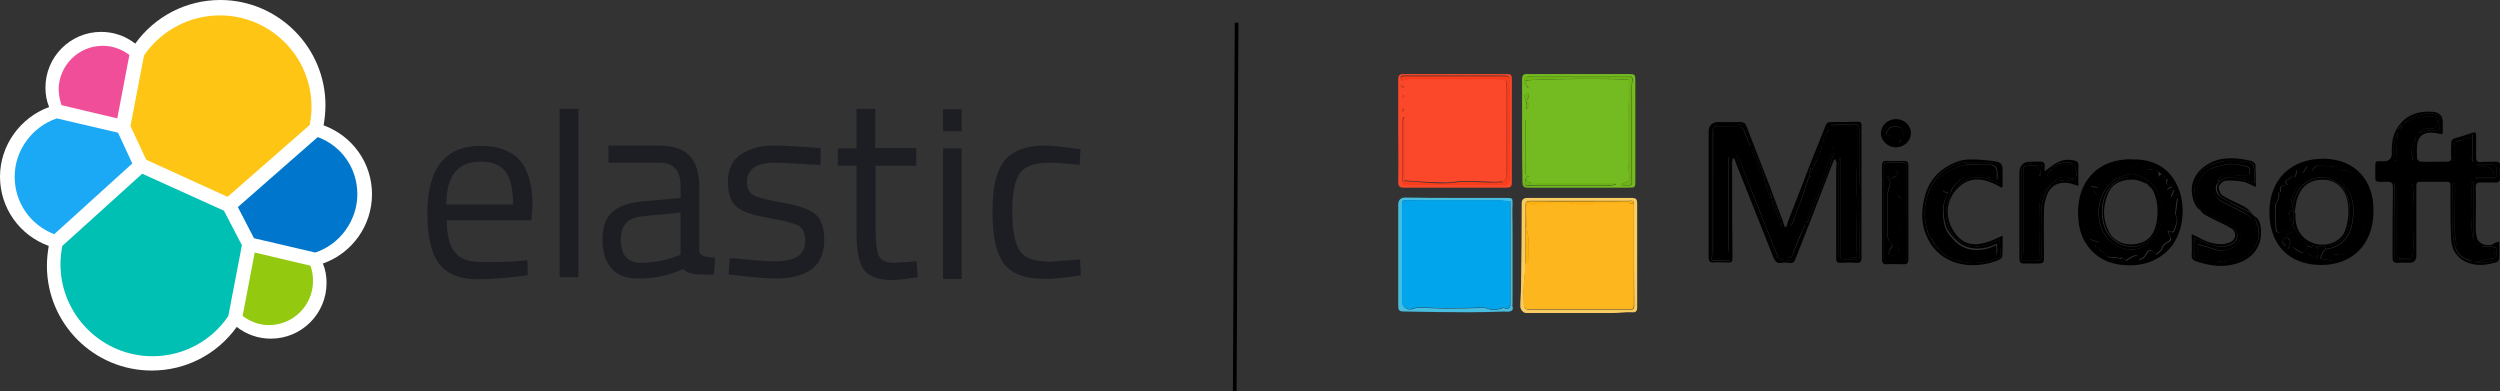 <?xml version="1.0" encoding="UTF-8"?>
<svg id="Layer_1" data-name="Layer 1" xmlns="http://www.w3.org/2000/svg" viewBox="0 0 682.12 106.7">
  <rect x="0" y="0" width="682.12" height="106.7" fill="#333333" stroke="none"/>
  <defs>
    <style>
      .cls-1 {
        fill: #f9cc63;
      }

      .cls-2 {
        fill: #fc482a;
      }

      .cls-3 {
        fill: #fc3c1b;
      }

      .cls-4 {
        fill: #01a5ec;
      }

      .cls-5 {
        fill: #00bfb3;
      }

      .cls-6 {
        fill: #07c;
      }

      .cls-7 {
        fill: #f04e98;
      }

      .cls-8 {
        fill: #fff;
      }

      .cls-9 {
        fill: #fdb111;
      }

      .cls-10 {
        fill: #fec514;
      }

      .cls-11 {
        fill: #feb61f;
      }

      .cls-12 {
        fill: #1ba9f5;
      }

      .cls-13 {
        fill: #1c1e23;
      }

      .cls-14 {
        fill: #93c90e;
      }

      .cls-15 {
        fill: #6db415;
      }

      .cls-16 {
        fill: #47bde0;
      }

      .cls-17 {
        fill: #74bb21;
      }

      .cls-18 {
        fill: none;
        stroke: #000;
        stroke-miterlimit: 10;
      }
    </style>
  </defs>
  <g id="logo-elastic-horizontal-color">
    <g>
      <path class="cls-8" d="M101.5,53c0-8.5-5.3-15.9-13.2-18.8,.3-1.8,.5-3.6,.5-5.5,0-15.8-12.9-28.7-28.7-28.7-9.2,0-17.8,4.4-23.2,11.9-2.7-2.1-5.9-3.2-9.3-3.2-8.4,0-15.2,6.8-15.2,15.2,0,1.9,.3,3.6,1,5.3C5.5,32.1,0,39.7,0,48.2s5.3,16,13.3,18.9c-.3,1.8-.5,3.6-.5,5.4,0,15.8,12.8,28.6,28.6,28.6,9.3,0,17.8-4.4,23.2-11.9,2.7,2.1,5.9,3.2,9.3,3.2,8.4,0,15.2-6.8,15.2-15.2,0-1.9-.3-3.6-1-5.3,8-2.8,13.4-10.4,13.4-18.9"/>
      <path class="cls-10" d="M39.9,43.6l22.2,10.1,22.4-19.6c.3-1.6,.5-3.2,.5-4.9,0-13.8-11.2-25-25-25-8.3,0-16,4.1-20.7,10.9l-3.7,19.3,4.3,9.2Z"/>
      <path class="cls-5" d="M17,67.1c-.3,1.6-.5,3.3-.5,5,0,13.8,11.3,25.1,25.1,25.1,8.3,0,16.1-4.1,20.7-11l3.7-19.3-4.9-9.4-22.3-10.1-21.8,19.7Z"/>
      <path class="cls-7" d="M16.8,28.7l15.2,3.6,3.3-17.3c-2.1-1.6-4.6-2.5-7.3-2.5-6.6,0-12,5.4-12,12,.1,1.5,.3,2.9,.8,4.2"/>
      <path class="cls-12" d="M15.5,32.3c-6.8,2.3-11.5,8.8-11.5,15.9s4.3,13.2,10.8,15.7l21.3-19.3-3.9-8.4-16.7-3.9Z"/>
      <path class="cls-14" d="M66.2,86.2c2.1,1.6,4.6,2.5,7.2,2.5,6.6,0,12-5.4,12-12,0-1.5-.2-2.9-.7-4.2l-15.2-3.6-3.3,17.3Z"/>
      <path class="cls-6" d="M69.3,65l16.7,3.9c6.8-2.2,11.5-8.8,11.5-15.9s-4.3-13.2-10.8-15.6l-21.8,19.1,4.4,8.5Z"/>
    </g>
    <g>
      <path class="cls-13" d="M141.9,71.2l2-.2,.1,4.1c-5.3,.7-9.9,1.1-13.6,1.1-5,0-8.6-1.5-10.7-4.4-2.1-2.9-3.1-7.4-3.1-13.6,0-12.3,4.9-18.4,14.6-18.4,4.7,0,8.2,1.3,10.6,3.9,2.3,2.6,3.5,6.8,3.5,12.4l-.3,4h-23.1c0,3.9,.7,6.7,2.1,8.6,1.4,1.9,3.8,2.8,7.3,2.8,3.5,.1,7,0,10.6-.3Zm-1.9-15.3c0-4.3-.7-7.3-2.1-9.1-1.4-1.8-3.6-2.7-6.7-2.7s-5.4,.9-7,2.8-2.4,4.8-2.4,8.9h18.2v.1Z"/>
      <path class="cls-13" d="M152.7,75.6V29.7h5.1v45.9h-5.1Z"/>
      <path class="cls-13" d="M190.8,51.1v17.5c0,1.7,4.3,1.7,4.3,1.7l-.3,4.6c-3.6,0-6.6,.3-8.4-1.5-4.1,1.9-8.2,2.6-12.3,2.6-3.2,0-5.6-.9-7.2-2.7-1.6-1.8-2.5-4.4-2.5-7.8s.8-5.9,2.5-7.5,4.3-2.6,8-3l10.8-1v-3c0-2.4-.5-4.1-1.5-5.1s-2.4-1.5-4.1-1.5h-14.1v-4.7h13.5c4,0,6.9,.9,8.7,2.8,1.7,1.8,2.6,4.7,2.6,8.6Zm-21.4,14.2c0,4.3,1.8,6.4,5.3,6.4,3.2,0,6.3-.5,9.4-1.6l1.6-.6v-11.5l-10.3,1c-2.1,.2-3.6,.8-4.5,1.8-1,1-1.5,2.5-1.5,4.5Z"/>
      <path class="cls-13" d="M211.4,44.4c-5.1,0-7.6,1.8-7.6,5.3,0,1.6,.6,2.8,1.7,3.5,1.2,.7,3.8,1.4,8,2.1,4.1,.7,7.1,1.7,8.8,3,1.7,1.3,2.6,3.8,2.6,7.3s-1.2,6.2-3.5,7.9c-2.3,1.7-5.7,2.5-10.1,2.5-2.9,0-12.5-1.1-12.5-1.1l.3-4.5c5.5,.5,9.6,.9,12.3,.9s4.8-.4,6.2-1.3c1.4-.9,2.1-2.3,2.1-4.3s-.6-3.4-1.8-4.1c-1.2-.7-3.9-1.4-8-2.1s-7-1.6-8.7-2.9-2.6-3.6-2.6-7,1.2-5.9,3.6-7.5,5.4-2.4,9-2.4c2.8,0,12.7,.7,12.7,.7v4.6c-5.2-.2-9.5-.6-12.5-.6Z"/>
      <path class="cls-13" d="M250,45.2h-11.1v16.7c0,4,.3,6.6,.9,7.9s2,1.9,4.1,1.9l6.2-.4,.3,4.3c-3.1,.5-5.5,.8-7.1,.8-3.6,0-6.1-.9-7.5-2.7-1.4-1.8-2.1-5.1-2.1-10.1v-18.4h-5.1v-4.7h5.1v-10.8h5.1v10.7h11.2v4.8Z"/>
      <path class="cls-13" d="M257.3,35.8v-6h5.1v6h-5.1Zm0,40.3V40.5h5.1v35.6h-5.1Z"/>
      <path class="cls-13" d="M285.3,39.7c1.5,0,4.1,.3,7.8,.8l1.7,.2-.2,4.3c-3.7-.4-6.5-.6-8.2-.6-4,0-6.7,.9-8.1,2.8s-2.1,5.4-2.1,10.5,.7,8.7,2,10.7,4.1,3,8.3,3l8.2-.6,.2,4.3c-4.3,.7-7.6,1-9.7,1-5.5,0-9.2-1.4-11.3-4.2-2.1-2.8-3.1-7.5-3.1-14.2s1.1-11.3,3.4-14c2.2-2.6,5.9-4,11.1-4Z"/>
    </g>
  </g>
  <line class="cls-18" x1="337.4" y1="6.2" x2="336.9" y2="106.7"/>
  <g>
    <path class="cls-2" d="M381.5,35.7v-14c0-1.2,.4-1.5,1.5-1.5h28.2c1,0,1.3,.3,1.3,1.3v28.4c0,1-.4,1.3-1.4,1.3h-28.1c-1,0-1.5-.3-1.5-1.5,.1-4.7,0-9.4,0-14q.1,0,0,0Zm28.5,14.1c0-.1-.1-.2-.1-.3-.9,0-1.8,.2-2.7,.1-2.6-.1-5.3-.2-7.9-.2-1.6,0-3.3,.4-4.9,.4-1.9,0-3.8-.1-5.7-.2-1.8-.1-3.6-.2-5.6-.4V31.9c-.3,.2-.4,.5-.4,.7v16.7c0,.9,.5,1,1.2,1h26.3c1.1,0,1.5-.6,1.6-1.5,.1-1.4,.3-2.7,.2-4.1,0-3.5-.2-6.9-.2-10.4,0-2.2,.2-4.3,.2-6.5,0-1.9-.4-3.8-.2-5.7,.2-1.5-.4-1.5-1.5-1.5h-27.4c-.2,0-.7,.2-.7,.3-.1,.3,.1,.7,.1,1,.3-.1,.5-.1,.8-.2,.5-.1,1-.5,1.5-.4,2.8,0,5.5,.2,8.3,.2,.6,0,1.1-.2,1.7-.2,2.1,0,4.3,.2,6.4,.2,1.7,0,3.4-.2,5.1-.2,1.6,0,3.1,.2,4.7,.4,.1,1,.3,1.9,.3,2.8v22.2c.1,1.3-.1,2.4-1.1,3.1Zm-27.1-25.8c.1-.1,.1-.3,.2-.4-.3-.1-.5-.2-.8-.3,0,.1-.1,.2-.1,.3,.2,.1,.5,.3,.7,.4Zm-.2,6.4h.3v-.7h-.3v.7Zm.3-4.5h-.2v.7h.2v-.7Z"/>
    <path class="cls-17" d="M415.3,35.7v-14c0-1.3,.4-1.6,1.8-1.5h27.2c1.8,0,1.9,.1,1.9,1.9v27.4c0,1.6-.1,1.7-1.7,1.7h-27.7c-1.1,0-1.4-.5-1.4-1.5-.1-4.6-.1-9.3-.1-14h0Zm1.1-7.9v2.1c1.1-1,1-1.8,0-2.1,.1-.3,.2-.6,.3-.7,.7-.6,.5-1.1,.1-1.8-.3,.3-.5,.5-1,1,.2,.2,.4,.9,.6,1.5Zm0,20.6c-.2,.6-.3,1.2-.4,1.9,0,.1,.4,.4,.6,.4,.7,.1,1.4,0,2.1,0h20c.7,0,1.4-.2,2.2-.3v-.4h-22.5c-1-.1-2-.3-2-1.6,.2-.1,.5-.1,.7-.2-.1-.1-.1-.2-.2-.3-.1,.1-.3,.3-.5,.5Zm0-25.1c.2,.2,.3,.5,.5,.7l.2-.2c-.2-.2-.4-.4-.7-.5v-1.3c2-.5,26.7-.6,28.1-.2v4.2c0,2-.2,4-.2,6v12.2c0,1.2,.1,2.5,.3,3.7,.2,1.1-.3,1.9-1.4,2-.3,0-.6,.3-.9,.4,.4,.3,.7,.4,1.1,.3,2.2,0,1.9,.2,1.9-1.9V27.7c0-1.8-.2-3.7,.1-5.5,.2-1.4-.3-1.4-1.4-1.4h-26.7c-.4,0-1.2,.3-1.2,.4,0,.7-.6,1.6,.3,2.1Zm-.2,9.6h-.1v14.7h.1v-14.7Z"/>
    <path d="M487.4,61.9c.2-.5,.3-1.1,.5-1.6,2.1-5.3,4.1-10.6,6.2-16,1.3-3.3,2.7-6.7,4-10,.3-.7,.6-1,1.4-1,2.5,0,5,0,7.5-.1,.9,0,.9,.5,.9,1.2v36c0,1-.4,1.4-1.4,1.3-1.3-.1-2.6-.1-3.9,0-1.3,.1-1.6-.1-1.6-1.4v-23.9c0-.6,.1-1.2,.1-1.7,0-.4-.1-.8-.4-1.3-.2,.2-.4,.4-.5,.7-2.5,6.4-5,12.9-7.5,19.4-.9,2.4-1.9,4.7-2.8,7.1-.3,.9-.8,1.4-1.9,1.1-.6-.1-1.2-.1-1.7,0-1.3,.3-1.9-.2-2.4-1.4-3.3-8.3-6.6-16.6-9.9-24.9-.3-.7-.5-1.4-.8-2.2h-.4c-.1,.4-.2,.7-.2,1.1,0,8.6,0,17.1,.1,25.7,0,1.6-.1,1.7-1.7,1.6-1.1,0-2.2-.1-3.3,0s-1.5-.3-1.5-1.4V36q0-2.7,2.8-2.7h5.8c.9,0,1.4,.3,1.7,1.1,2.1,5.4,4.2,10.8,6.3,16.2,1.2,3.2,2.4,6.4,3.6,9.6,.2,.5,.3,1.1,.5,1.6,.3,.1,.4,.1,.5,.1Zm-5.8-12c.5,1.5,.9,3,1.4,4.4,.2-.1,.3-.1,.5-.2-.5-1.4-.7-3-1.9-4.2,0-.4,0-.9-.1-1.2-.6-1.6-1.2-3.2-1.8-4.9-.5-1.1-1-2.2-1.4-3.3-.3,.4-.3,.8-.2,1.1,.8,2.1,1.6,4.2,2.5,6.3,.2,.6,.7,1.3,1,2Zm11.6-1.3c-1.9,4.3-3.7,8.6-4.8,13.2,.4-.3,.7-.7,.8-1.1,1-2.6,1.9-5.2,2.9-7.8,.5-1.4,.9-2.9,1.4-4.3,.2-.2,.3-.3,.5-.5-.1-.1-.2-.2-.3-.3-.3,.3-.4,.6-.5,.8Zm9,21.8c.6,.6,4.5,.7,5.2,.1v-3.9c-.1-4.2-.2-8.3-.2-12.5,0-3.2,.2-6.4,.2-9.6,0-.6-.1-1.2-.1-1.9,0-2.4,.1-4.7,.1-7.1,0-.9-.5-1.7-1.5-1.7-2.1,0-4.3,.2-6.4,.3,.3,.3,.6,.4,.9,.4h4.3c1.9,0,2,.1,2,2.1v7.2c0,2-.2,4.1-.2,6.1s.2,3.8,.2,5.7c0,3.4-.2,6.8-.2,10.2,0,1.5,.1,3,.2,4.5-1.5,.1-3,.1-4.5,.1v-27.5c-.3,.5-.5,1-.5,1.5v24.9c0,.5,.3,.8,.5,1.1Zm-34.6-35.8c-.2,.5-.5,.9-.5,1.4v33.1c0,.7-.1,1.4-.1,2h5v-28.2h-.4v24.9c0,2.8,0,2.7-2.8,2.8-1,0-1.3-.3-1.3-1.3,.1-11.7,.1-23.2,.1-34.7,2.2,0,4.3,.1,6.4,0,1.3,0,1.8,.7,2.1,1.8,.4,1.2,.9,2.3,1.4,3.4,.3-.3,.4-.4,.3-.6-.6-1.6-1.2-3.3-1.9-4.9-.1-.2-.6-.4-1-.4-.3,0-.6,.2-.9,.2h-5.5c-.3,0-.6,.3-.9,.5Zm6.5,7.7h-.2c0,.4-.1,.8,0,1.1,3.4,8.7,6.9,17.4,10.4,26.1,.1,.3,.4,.6,.5,.9,.1-.1,.2-.1,.4-.2-1.9-4.6-3.7-9.2-5.5-13.8-1.9-4.7-3.7-9.4-5.6-14.1Zm26.2-.5c-.1,0-.2-.1-.4-.1-2.4,6.3-4.8,12.5-7.2,18.8,.2,.1,.3,.1,.5,.2,2.3-6.4,5.3-12.4,7.1-18.9Zm-14.5,28.6v.4c1.1,.1,2.3,.4,3.2,.1,.5-.1,.6-1.4,1-2.2,.1-.2,.1-.3,.2-.5,.9-2.2,1.7-4.5,2.6-6.7-.1,0-.2-.1-.4-.1-.2,.5-.4,1.1-.7,1.6-.9,2-1.8,4-2.5,6.1-.3,1-.8,1.3-1.8,1.3-.5,0-1,0-1.6,0Zm11.4-30.3c-.2-.1-.3-.2-.5-.3-1.1,1.6-1.4,3.6-2.2,5.4,.1,.1,.3,.1,.5,.2,.7-1.8,1.4-3.6,2.2-5.3Zm-11.8,20c.2-.1,.3-.1,.5-.2-.7-1.8-1.4-3.5-2.1-5.3-.1,.1-.3,.1-.4,.2,.6,1.8,1.3,3.6,2,5.3Zm13.6-24.8c-1.2,.8-1.8,2.8-1.3,3.7,.4-1.3,.8-2.5,1.3-3.7Zm-4.3,10.7c-.2-.1-.4-.1-.6-.2-.2,.4-.3,.9-.5,1.3,.1,.1,.3,.1,.4,.2,.3-.4,.5-.8,.7-1.3Zm-9,15.7h.3c0-.3,0-.6,.1-.9h-.3c-.1,.3-.1,.6-.1,.9Zm14.4-21.3c0,.1-.1,.1-.1,.2,.1,0,.2,.1,.2,.1,.1,0,.1-.1,.1-.2,0,0-.1,0-.2-.1Z"/>
    <path d="M681.9,65.9c0,1.8,.1,3.3,0,4.8,0,.3-.5,.8-.9,.9-2.8,.8-5.6,1.1-8.3-.2-2.4-1.2-3.7-3.2-3.9-5.9-.2-3.6-.2-7.3-.2-10.9v-4c0-.7-.2-1-.9-1h-7.4c-1,0-1,.6-1,1.3v18.8q0,2-2,2c-1,0-2-.1-3,0-1.2,.1-1.5-.4-1.5-1.5,0-6.4,0-12.7,.1-19.1,0-1.1-.3-1.5-1.5-1.5-3.8,0-3.3,.5-3.3-3.3,0-2.7-.2-2.3,2.3-2.3q2.2,0,2.2-2.2c-.1-2.7,.2-5.2,1.9-7.5,2.3-3.1,5.6-4.1,9.3-3.8q2.7,.2,2.7,2.9v2.8c0,.1-.1,.2-.2,.4-.9-.1-1.9-.4-2.8-.4-2.4-.1-3.8,1.1-4,3.5-.1,1.2-.1,2.3,0,3.5,0,.3,.5,.8,.8,.9,2.4,.1,4.8,0,7.3,0,.9,0,1.3-.3,1.2-1.2-.1-1.3,0-2.5,0-3.8,0-.8,.3-1.2,1.1-1.4,1.6-.4,3.2-1,4.8-1.5,.9-.3,.9,.2,.9,.8v5.9c0,1.1,.4,1.4,1.4,1.3,1.3-.1,2.7,0,4-.1,.9,0,1.2,.4,1.1,1.2-.1,1.1,0,2.2,0,3.3,0,.9-.3,1.2-1.2,1.2h-4.1c-.9,0-1.3,.2-1.3,1.2,.1,3.8,0,7.6,0,11.4,0,.8,.1,1.6,.3,2.4,.4,1.7,2.4,2.5,4.3,1.9,.4-.4,1-.6,1.8-.8Zm-1.4,4.5c.2-.2,.7-.4,.7-.6,0-.8,0-2.2-.3-2.3-1.2-.4-2.5-.3-3.7-.4v.4c.4,.1,.9,.1,1.3,.2,.7,.1,1.7,0,1.9,.4,.3,.7,.1,1.6,.1,2.3-1.6,.3-3.2,.7-5.2,1.1,1.9,.3,3.3,.2,4.8-.3,.2-.1,.2-.5,.4-.8Zm0-22c1,0,.7-.7,.7-1.2,0-2.2-.1-2.3-2.2-2.3h-2.7c-.2,0-.4,.1-.7,.2,.7,.3,1.3,.3,1.9,.3q3,0,3,3h-4.9v.4h4.6c.1,0,.2-.3,.3-.4Zm-10.8,1.5c-.2,0-.3,0-.5,.1v4.1c.2,4.2-.4,8.5,.5,12.7,.5,2.5,2.2,4.1,4.7,4.4-.3-.3-.6-.6-1-.7-1.7-.5-2.8-1.7-3.1-3.3-.4-2.1-.5-4.4-.6-6.5,0-3.1,.1-6.2,.2-9.3,0-.6-.1-1-.2-1.5Zm-11.6,0v20.4c.7-.9,.8-19.2,0-20.4Zm-4.7,21h4.3v-.4c-.8,0-1.6-.1-2.4,0-1.2,.1-1.5-.3-1.5-1.4,.1-5.9,0-11.9,0-17.8,0-.4-.1-.8-.1-1.2h-.4c.1,6.9,.1,13.9,.1,20.8Zm6.5-34.8q.1,.1,.2,.2c1-.2,2-.7,2.9-.7,3-.1,2.7,0,2.7-2.7,0-.3,.2-.6,.1-.9-.1-.3-.3-.7-.5-.7-3.1-.7-5.9-.1-8.6,1.5-.3,.2-.5,.5-.7,.8,3.6-2.2,8.2-2.3,9.3-1.2-.1,.3-.3,.7-.3,1q0,1.7-1.7,1.7c-.5,0-1-.1-1.4,0-.7,.2-1.4,.7-2,1Zm15,13.7h-.7c.3,5.3-.5,10.6,.7,15.9v-15.9Zm-.8-12.3c.4,2.3-.2,4.5,.5,6.9,.1-.4,.1-.5,.1-.6v-7.1c-.8,.3-1.6,.5-2.4,.8-.4,.1-.9,.2-1.3,.3-.3,.1-.6,.2-.9,.4,0,.2,.1,.3,.2,.5,1.1-.4,2.4-.8,3.8-1.2Zm-20.9,6.3h.5c.2-2.6,.3-5.2,.5-7.8-1.4,2.5-1,5.1-1,7.8Zm6-6.4c-1.2,1.5-1.7,5.1-.8,6.4,.2-1,.1-2,.2-3.1,.2-1.1,.4-2.1,.6-3.3Zm10.1,6.5c.8-1.1,.8-4.4,0-5.1v5.1Zm-13.7-9.6c-.1-.1-.2-.2-.4-.3-.3,.4-.6,.8-.9,1.3,.1,.1,.2,.2,.4,.2,.4-.4,.7-.8,.9-1.2Zm20.5,32.2c0,.1-.1,.1-.1,.2,.1,0,.2,.1,.2,.1,0,0,.1-.1,.1-.2,0,0-.1-.1-.2-.1Z"/>
    <path d="M557.5,47c1-.7,1.9-1.4,2.9-2.1,1.7-1.2,3.5-1.6,5.6-1.1,.8,.2,1.1,.5,1.1,1.4-.1,1.8,0,3.6,0,5.5-1.2-.3-2.1-.7-3.1-.8-2.7-.3-4.7,1-5.6,3.6-.4,1.2-.7,2.5-.7,3.8-.1,4.3,0,8.6,0,12.9,0,1.5-.2,1.7-1.7,1.7h-3.6c-1.1,.1-1.4-.4-1.4-1.5v-23.2q0-3.1,3.1-3.1h2.3c1.1-.1,1.6,.3,1.5,1.4-.1,.6,0,1.3,0,1.9-.3-.2-.4-.3-.4-.4Zm8.1-2.2c-1.2-1-2.5-.5-3.8-.2-.6,.2-1,.7-1.6,1,.1,.2,.2,.3,.3,.5,1.5-1.6,3.3-1.3,5.1-1.3v2.9c0,.8,0,1.5-1.2,.8-1-.6-3.1,0-4,1.1,.6-.1,.9-.2,1.2-.2,.7-.1,1.3-.2,2-.3,.3,0,.7,.2,1,.1,.6-.1,1.5-.2,1.7-.6,.6-1,0-3.5-.7-3.8Zm-14,26.2h4.7c.2,0,.7-.4,.7-.6,0-2.7-.1-5.4-.1-8.1,0-.7,.1-1.4,.1-2.1-.2-2.8,0-5.6,1.4-8.1,.4-.6,.8-1.2,1.2-1.8-.1-.1-.2-.1-.3-.2-1.9,1.8-2.8,4.1-2.9,6.7-.1,3.6,0,7.3,0,10.9,0,3,.3,2.6-2.7,2.7-1.3,.1-1.6-.5-1.6-1.7v-20.4c0-3.4-.6-3,3.2-3,.8,0,1.1,.3,1,1.1,0,.5,.1,1,.1,1.6h.3c.1-1.1,.2-2.2,.3-3.1-1.2-.1-2.3-.1-3.3-.2q-2.2-.2-2.1,1.9v.6c0,7.9,0,15.8,0,23.8Zm6.9-23.2c.1,.1,.3,.2,.4,.3,.4-.6,.8-1.2,1.1-1.8-.1-.1-.2-.2-.4-.2-.3,.6-.7,1.1-1.1,1.7Zm1.5,2.1c0,.1,.1,.2,.1,.2q.1,0,.2-.1c0-.1-.1-.2-.1-.2-.1,0-.2,0-.2,.1Z"/>
    <path d="M633.1,72.3c-8.6-.1-13.9-5.6-13.9-14.4s5.7-14.6,14.8-14.6c8.4,.1,13.8,5.7,13.6,14.5-.1,9-5.9,14.6-14.5,14.5Zm-6.8-9.4h0v.8c-.3-.1-.7-.3-.8-.3-.7,.3-1.2,.4-1.6,.8-.5,.5-1,1.1-1.3,1.7-.1,.2,.5,.8,.8,1.3,.7-.9-.9-2,.6-2.3,1.4,.8,.7,1.8,.2,3,1.2-.8,1.1-.8,2.1,.1,.5,.5,1.2,.7,1.8,1,.2,.1,.5-.1,.6-.2,.3-.5,.6-1,.8-1.5,.5-.3,1.2,.8,1.5-.3,.3,.1,.5,.1,.8,.2,.2,.2,.4,.5,.7,.7,.1-.2,.2-.4,.3-.7h1.5c.1,.3,.2,.5,.2,.8-1,.5-1.1,1.5-1.4,2.6,1,.2,2,.3,3.1,.5-.2-1.9,.1-2,1.4-1.6,.5,.2,1.2,.1,1.8,0,1.1-.1,1.6-.9,2-1.8,.5-1.1,1.1-2.2,1.5-3.2,.9-.6,1.8-1.2,2.9-1.9-.8-.2-1.2-.2-1.8-.4,.7-.6,1.2-1.1,1.8-1.7-.8-.7-.4-1.3,.1-2,.2-.3,.4-.9,.3-1-.8-.7-.4-2.1-1.6-2.6-.1-.1-.1-.4-.2-.7h.4c.1-.5,.5-1.2,.3-1.5-.5-1-1.3-1.8-2-2.7-.4-.5-.9-.8-1.5-1.4,.1-.2,.3-.6,.6-1.3-.9-.3-1.7-.8-2.5-.7-.9,0-1.6,0-2.2-.8-.1-.2-.4-.3-.7-.4-1.7-.1-3.4-.2-4.9-.2-.4,.5-.8,1-1.2,1.4-.4-.4-.7-.7-1.3-1.2-.2,.3-.5,.7-.7,1.1-.4,.8-.8,1.1-1.5,.3-.2-.2-.5-.3-.7-.3-.1,.7-.1,1.2-.3,1.6-.1,.2-.7,.1-.9,.1-.7,.5-1.3,.9-1.9,1.3,.1,.2,.3,.5,.6,.9-.7,.1-1.3,.1-1.6,.4-.3,.2-.2,.9-.3,1.6,0,0-.5,.3-.5,.4,.4,1.3-.6,2.2-.8,3.2-.3,2.1,.1,4.2,.1,6.4,0,.8,.4,1.2,1.2,1,1-.3,1.9-.7,2.9-1.1-.3-.5-.5-.9-.7-1.3-.2-.6-.2-1.1,.6-1.1,.3,.2,.5,.3,.8,.5v.5c-.4,.5-.1,1.4,.6,2Zm6,7.6c-.1-1-.1-1.6-.1-2.1-.9,.4-1.5,.6-2.5,1,.9,.3,1.6,.7,2.6,1.1Zm-5.2-1.2c0-.1,.1-.2,.1-.2,0,0-.1-.1-.2-.1,0,.1-.1,.2-.1,.2,.1,.1,.2,.1,.2,.1Z"/>
    <path d="M581.8,43.5c5.5-.1,9.8,2,12.2,7,2.6,5.3,2.1,13.8-3,18.3-3.4,3-7.4,3.9-11.7,3.5-4.7-.4-8.4-2.6-10.7-6.8-1.1-2.1-1.5-4.4-1.6-6.8-.1-3.6,.6-7.1,2.8-10,2.6-3.4,6.1-4.9,10.2-5.2,.7-.1,1.3,0,1.8,0Zm7.1,4.9c0-.4,.1-.9,0-1.2-.1-.3-.6-.9-.8-.8-1.3,.4-2.4,0-3.4-.7-.3-.2-.7,0-1.1-.1-1.5-.1-2.9-.3-4.4-.2-.9,0-2-.3-2.5,.9-.9-.4-2.3,.1-2.8,.9-.1,.2-.4,.6-.6,.6-1.1-.3-1.6,.6-2.1,1.2-.4,.5-.4,1.3-.6,2,.5,.1,1.1,.1,1.6,.2,.1,0,.1,.1,.4,.2-.1,.5-.2,1-.3,1.8-.5-.6-.7-.9-1.1-1.4-.3,.5-.5,.8-.6,1.1-.2,.9-.1,2-.6,2.7-.8,1.4-1,3.5-.1,4.9,.3,.5,.3,.9-.5,.9-.2,0-.5-.1-1-.1,.3,.4,.5,.6,.6,.8,.7,1,1.8,1.8,1.3,3.2,0,0,.5,.3,.8,.4,.5,.2,1.1,.2,1.6,.5,.1,.1-.1,.8-.1,1.2,0,.3,.1,.6,.3,.8,.5,.5,1.2,.7,1.6,1.3,.7,.9,1.6,.9,2.6,.8,.4,0,.9,.2,1.6,.4,.4-.7,.9,0,1.4,.5,.7-.4,1.4-.9,2.1-1.2,.6-.2,1.5-.5,1.5,1.1,.7-.5,1.4-.7,1.7-1.2,.9-1.8,1.5-2,3-.4,.6-.5,1.4-1,1.6-1.6,.3-1,.9-1.4,1.7-1.8,.7-.3,.9-.8,.4-1.6-.2-.3-.3-.8-.5-1.4,1.4,.5,1.6,.5,1.9-.6,.3-1.2,1-2.5,.2-3.8-.1-.1,0-.3,0-.5,.2-1.3,.3-2.6,.5-4-.7-.2-1.1-.2-1.7-.4,.3-.7,.6-1.3,.8-1.9h-1.7v-.3c.4-.2,.7-.4,1.2-.6-1.7-.5-1.9-.8-1.3-2.2-.8,.5-1.1-2.4-5.7-2.7v.3c.2-.1,.4-.2,.6-.3,0-.1-.1-.1-.1-.2-.2-.2-.4-.1,2.6,2.5Zm-17.1,18.8c0-.1,0-.2-.1-.2,0,0-.1,0-.2,.1,0,.1,0,.2,.1,.2s.1,0,.2-.1Z"/>
    <path class="cls-1" d="M446.7,69.8v14c0,1.1-.3,1.5-1.5,1.4-1.6-.1-3.2,.2-4.9,.2h-23.9c-.8,0-1.6-.9-1.6-1.9,0-1.7,.2-3.4,.2-5.1,.1-7.6,.2-15.3,.2-22.9,0-1.1,.5-1.5,1.6-1.5h28.2c1.5,0,1.7,.3,1.7,1.8,0,4.6,0,9.3,0,14h0Zm-.9-14.2c.1-1.1-.8-.8-1.3-.8h-26.9c-1.2,0-1.4,.4-1.4,1.4v15.7c0,.6,.1,1.1,0,1.7-.1,1.5-.4,2.9-.4,4.4-.1,1.7,0,3.3,0,5,0,1.1,.5,1.5,1.5,1.5h27.5c.9,0,1.1-.3,1.1-1.1-.1-9.3-.1-18.5-.1-27.8Z"/>
    <path class="cls-16" d="M397.2,54h14c1.5,0,1.5,.1,1.5,1.7-.1,2.2,0,4.4,0,6.6v20.2c0,.4-.1,.9,0,1.2,.3,.9-.3,1.2-.9,1.3-.4,.1-.9,0-1.4,0-3.2,.1-6.4,.2-9.6,.2-5.8,0-11.5-.1-17.3-.2-1.9,0-2-.2-2-2v-27.1q0-2,2-2c4.6,.1,9.1,.1,13.7,.1h0Zm-14.4,.6c-.1,.3-.2,.9-.2,1.4v26.3c0,1.6,1.4,2.5,2.9,2,.5-.2,1.1-.3,1.7-.3,2.7,0,5.3,.2,8,.2,3.1,0,6.2-.1,9.2-.2,.3,0,.7,0,1,.1,1.5,.6,3,.6,4.6,0,.1-.1,.3-.1,.5,0,.9,.4,1.6,0,1.6-.9v-28.2c-1.3-.1-2.4-.3-3.5-.3h-19.7c-2.1-.1-4-.1-6.1-.1Z"/>
    <path d="M546.1,51.2c-4.1-2.4-8.4-3.6-12.1,.3-2.9,3.1-3.3,7.2-1.4,10.8,3.4,6.3,8.5,4.6,13.8,2,0,2.1,.1,3.9-.1,5.7,0,.4-.7,.8-1.1,1-6.7,2.7-15.8,1.8-19.5-6.5-1.5-3.3-1.5-6.7-.7-10.2,1.1-4.9,4.1-8.3,8.8-10.1,1.2-.5,2.7-.7,4-.7,2.1,0,4.3,.2,6.4,.5,1.9,.3,2.2,.8,2.2,2.7v4.3s-.1,0-.3,.2Zm-17.1,16.8c.9,.8,1.7,1.8,2.7,2.2,4.5,2.1,9,2,13.6,.2,.2-.1,.5-.4,.5-.6,0-1.5-.1-3-.2-4.5-.8,.4-1.8,.8-2.7,1.2-5.9,2.4-11.6-1.5-11.9-7.7-.1-2.3,.6-4.3,1.3-6.4,.2-.1,.4-.3,.6-.4,2.6-3.1,5.8-4.4,9.7-3.1,1.1,.3,2.1,.9,3.1,1.4v-4.6c0-.3-.3-.7-.5-.8-.7-.3-1.4-.6-2.1-.6-2.2-.1-4.4-.1-6.6,0-3.6,.2-6.6,2-8.6,4.9-3,4.4-3.4,9.3-1.9,14.3,.3,.9,.9,1.6,1.4,2.4,.2,1,.6,1.7,1.6,2.1Z"/>
    <path d="M517.3,40.2c-2.2,0-4.1-1.8-4.1-3.8,0-2.1,1.8-3.9,4.1-3.9s4.1,1.7,4.1,3.9c-.1,2.1-1.9,3.8-4.1,3.8Zm2.3-3.9c-.4-.5-.7-1.4-1.2-1.6-.8-.3-1.8-.3-2.6,0-.6,.3-.9,1.2-1.3,1.8,.4,.2,.8,.4,1.2,.5,.1,0,.1,.1,.1,.2,.9,.7,2.6,.6,3.4-.2,.2-.1,.3-.4,.4-.7Zm-.7,2c-.1-.1-.2-.1-.3-.2-.1,.2-.2,.4-.5,.7,.3-.1,.5-.1,.5-.2,.2-.1,.3-.2,.3-.3Z"/>
    <path d="M615,58.9c1.6,.8,1.8,2.4,1.9,3.9,.3,4.4-2.3,7.8-6.6,9.1-3.8,1.2-7.5,.6-11.1-.6-.9-.3-1.3-.8-1.2-1.8,.1-1.7,0-3.5,0-5.6,.8,.4,1.4,.6,1.9,.9,2.1,1.2,4.4,2,6.9,1.8,.6-.1,1.3-.3,1.9-.6,1.5-.8,1.6-2.8,.1-3.7-1.6-1-3.4-1.7-5.1-2.6-1.3-.7-2.8-1.2-3.5-2.6l.1-.1c1,.7,2,1.4,3,2,1.7,.9,3.5,1.6,5.2,2.4,1.2,.6,2.1,2.1,1.9,3.1-.2,1.2-1.2,2.2-2.7,2.5-1.8,.4-3.6,.2-5.3-.5-1.3-.5-2.5-1.1-3.8-1.7v4.9c0,.3,.4,.9,.7,.9,1.9,.4,3.9,.7,5.9,1.1h1.7c1.1-.2,2.2-.4,3.3-.6,2.6-.8,4.6-2.3,5.6-5,.1-.3,.2-.6,.4-.9,0-.2,.1-.5,.1-.7s.1-.4,.1-.5c-.1-.7-.1-1.5-.2-2.2-.1-.2-.2-.4-.3-.6-.3-.7-.6-1.5-.9-2.3Z"/>
    <path d="M600.2,57.2c-1.6-.9-2.5-4.4-2.1-6.6,.8-4.4,5.2-6.9,8.6-7.3,2.6-.3,5.1,0,7.5,.6,.5,.1,1.2,.7,1.2,1.1,.1,1.9,.1,3.8,.1,6-1.3-.5-2.3-1.2-3.4-1.4-1.6-.3-3.3-.4-4.9-.3-.7,.1-1.7,1-1.8,1.7s.4,2,1.1,2.4c1.9,1.2,3.9,1.9,5.9,3,.9,.5,1.5,1.3,2.3,2-.4-.2-.7-.5-1.1-.7-1.5-.7-3.1-1.5-4.6-2.2-.3-.2-.6-.3-.8-.5-.6-.4-1.3-.7-1.9-1.1-1.1-.7-1.9-2.2-1.1-3.8,.1-.1,.2-.3,.2-.4,1.3-1.1,2.8-1.6,4.5-1.2s3.4,.9,5.2,1.4v-2.7c0-2.6-.2-2.9-2.9-3.2h-.6c-.2,0-.3-.1-.5-.1h-4.2c-.2,0-.3,.1-.5,.1-1,.3-2,.4-2.9,.8-2.1,1-3.8,2.4-4.2,4.9-.1,.2-.2,.4-.4,.6-.3,2.4,0,4.7,1.5,6.7-.1,.1-.2,.2-.2,.2Z"/>
    <path d="M513.5,57.8v-12.5c0-1.1,.4-1.5,1.4-1.4,1.5,.1,3.1,0,4.6,0,.8,0,1.2,.3,1.2,1.2v25.7c0,.9-.3,1.3-1.2,1.3-1.5,0-3.1-.1-4.6,0-1.1,.1-1.4-.4-1.4-1.5v-12.8Zm6.8,0h0v-12.3c0-.9-.2-1.2-1.1-1.2-1.3,.1-2.7,.1-4,0-.9,0-1.2,.3-1.2,1.2v24.8c0,.9,.4,1.2,1.2,1.1,1.3,0,2.5-.1,3.8,0,1.1,.1,1.3-.4,1.3-1.4-.1-4,0-8.1,0-12.2Z"/>
    <path d="M608.9,55.6c1.5,.7,3.1,1.5,4.6,2.2,.4,.2,.8,.5,1.1,.7,.1,.1,.2,.3,.4,.4,.3,.8,.6,1.6,.8,2.4,.1,.2,.2,.4,.3,.6,.1,.7,.1,1.5,.2,2.2,0,.2-.1,.4-.1,.5,0,.2-.1,.5-.1,.7-.1,.3-.2,.6-.4,.9-.9,2.7-3,4.2-5.6,5-.2-.3-.4-.5-.5-.8,1.6,0,2.7-.9,3.8-1.9,1.7-1.5,2.2-3.5,2-5.8-.3-2.1-1.2-3.7-3.1-4.7-2.2-1.1-4.3-2.1-6.5-3.3-1.3-.7-2.2-2.9-1.7-4.2,.1-.2,.5-.3,.8-.5-.8,1.6-.1,3.1,1.1,3.8,.6,.4,1.3,.8,1.9,1.1,.4,.3,.7,.5,1,.7Z"/>
    <path class="cls-3" d="M410,49.8c1-.7,1.2-1.8,1.2-2.9V24.7c0-.9-.2-1.8-.3-2.8-1.5-.1-3.1-.3-4.7-.4-1.7,0-3.4,.2-5.1,.2-2.1,0-4.3-.1-6.4-.2-.6,0-1.1,.2-1.7,.2-2.8-.1-5.5-.2-8.3-.2-.5,0-1,.3-1.5,.4-.3,.1-.5,.1-.8,.2-.1-.4-.2-.7-.1-1,0-.1,.4-.3,.7-.3h27.4c1.2,0,1.7,.1,1.5,1.5-.2,1.9,.2,3.8,.2,5.7,0,2.2-.2,4.3-.2,6.5,0,3.5,.2,6.9,.2,10.4,0,1.4-.1,2.7-.2,4.1-.1,.9-.5,1.5-1.6,1.5h-26.3c-.7,0-1.2,0-1.2-1v-16.7c0-.3,.1-.5,.4-.7v17.3c1.9,.1,3.8,.3,5.6,.4,1.9,.1,3.8,.3,5.7,.2,1.6,0,3.3-.4,4.9-.4,2.6,0,5.3,.2,7.9,.2,.9,0,1.8-.1,2.7-.1-.1-.1-.1,0,0,.1Z"/>
    <path class="cls-3" d="M382.9,24c-.2-.1-.5-.3-.7-.4,0-.1,.1-.2,.1-.3,.3,.1,.5,.2,.8,.3-.1,.1-.1,.2-.2,.4Z"/>
    <path class="cls-3" d="M382.7,30.4v-.7h.3v.7h-.3Z"/>
    <ellipse class="cls-3" cx="382.8" cy="26.3" rx=".2" ry=".5"/>
    <path class="cls-15" d="M416.4,23.3c-1-.5-.4-1.4-.4-2.1,0-.1,.8-.4,1.2-.4h26.7c1,0,1.6,0,1.4,1.4-.2,1.8-.1,3.7-.1,5.5v21c0,2.1,.3,1.9-1.9,1.9-.3,0-.6,0-1.1-.3,.3-.1,.6-.3,.9-.4,1.1-.1,1.6-1,1.4-2-.2-1.2-.3-2.4-.3-3.7v-12.2c0-2,.2-4,.2-6v-4.2c-1.3-.5-26.1-.3-28.1,.2,.2,.4,.2,.8,.1,1.3h0Z"/>
    <path class="cls-15" d="M416.5,48.4c0,1.4,.9,1.5,1.9,1.5h22.5v.4c-.7,.1-1.4,.3-2.2,.3h-22.1c-.2,0-.7-.3-.6-.4,.1-.6,.3-1.2,.5-1.8h0Z"/>
    <path class="cls-15" d="M416.2,32.9v14.6h-.1v-14.7q0,.1,.1,.1Z"/>
    <path class="cls-15" d="M416.4,27.8c-.2-.6-.5-1.3-.6-1.6,.5-.5,.7-.7,1-1,.4,.7,.6,1.2-.1,1.8-.1,.2-.1,.6-.3,.8h0Z"/>
    <path class="cls-15" d="M416.5,27.8c1,.3,1.1,1.1,0,2.1-.1-.8-.1-1.5,0-2.1-.1,0,0,0,0,0Z"/>
    <path class="cls-15" d="M416.5,23.3c.2,.2,.5,.3,.7,.5l-.2,.2c-.3-.2-.4-.5-.5-.7-.1,0,0,0,0,0Z"/>
    <path class="cls-15" d="M416.4,48.4c.2-.2,.3-.3,.5-.5,.1,.1,.1,.2,.2,.3-.2,0-.4,.1-.7,.2,.1,0,0,0,0,0Z"/>
    <path d="M467.6,34.6v34.6c0,1,.3,1.3,1.3,1.3q2.8,0,2.8-2.8v-24.9h.4v28.2h-5c0-.7,.1-1.3,.1-2V35.9c-.1-.4,.2-.9,.4-1.3h0Z"/>
    <path d="M506.7,70.4c-.1-1.5-.2-3-.2-4.5,0-3.4,.2-6.8,.2-10.2,0-1.9-.2-3.8-.2-5.7,0-2,.2-4.1,.2-6.1v-7.2c0-2-.1-2.1-2-2.1h-4.3c-.3,0-.7-.2-.9-.4,2.1-.1,4.3-.3,6.4-.3,1,0,1.5,.8,1.5,1.7,0,2.4-.1,4.7-.1,7.1,0,.6,.1,1.2,.1,1.9-.1,3.2-.2,6.4-.2,9.6,0,4.2,.2,8.3,.2,12.5v3.8c-.2-.1-.4-.1-.7-.1Z"/>
    <path d="M474.1,42.3c1.8,4.7,3.7,9.4,5.5,14.1,1.8,4.6,3.7,9.2,5.5,13.8-.1,.1-.2,.1-.4,.2-.2-.3-.4-.6-.5-.9-3.5-8.7-6.9-17.4-10.4-26.1-.1-.3,0-.7,0-1.1h.3Z"/>
    <path d="M502.2,70.4c-.2-.3-.5-.7-.5-1v-24.9c0-.5,.2-1.1,.5-1.5v27.4h0Z"/>
    <path d="M500.3,41.8c-1.8,6.5-4.8,12.5-7.1,18.8-.2-.1-.3-.1-.5-.2,2.4-6.3,4.8-12.5,7.2-18.8,.2,.1,.3,.2,.4,.2Z"/>
    <path d="M493.4,48.6c-.5,1.4-.9,2.9-1.4,4.3-.9,2.6-1.9,5.2-2.9,7.8-.1,.4-.4,.8-.8,1.1,1.1-4.6,2.9-8.9,4.8-13.2q.2,0,.3,0Z"/>
    <path d="M467.6,34.6c.3-.2,.7-.5,1-.5h5.5c.3,0,.6-.2,.9-.2,.3,.1,.9,.2,1,.4,.7,1.6,1.3,3.2,1.9,4.9,0,.1,0,.3-.3,.6-.5-1.1-1-2.2-1.4-3.4-.3-1.1-.8-1.8-2.1-1.8h-6.5Z"/>
    <path d="M485.8,70.4h1.7c1,.1,1.4-.3,1.8-1.3,.7-2.1,1.7-4,2.5-6.1,.2-.5,.4-1.1,.7-1.6,.1,0,.2,.1,.4,.1-.9,2.2-1.7,4.5-2.6,6.7-.1,.2-.1,.3-.2,.5-.3,.8-.5,2-1,2.2-1,.3-2.1,0-3.2-.1-.1-.1-.1-.2-.1-.4Z"/>
    <path d="M481.6,49.9c-.4-.7-.8-1.3-1.1-2.1-.9-2.1-1.7-4.2-2.5-6.3-.1-.3-.1-.7,.2-1.1,.5,1.1,1,2.2,1.4,3.3,.6,1.6,1.3,3.2,1.8,4.9,.2,.4,.2,.9,.2,1.3h0Z"/>
    <path d="M497.2,40.1c-.8,1.8-1.5,3.5-2.3,5.3-.2-.1-.3-.1-.5-.2,.9-1.7,1.1-3.8,2.2-5.4,.3,.1,.4,.2,.6,.3Z"/>
    <path d="M485.4,60.1c-.7-1.8-1.4-3.5-2-5.3,.1-.1,.3-.1,.4-.2,.7,1.8,1.4,3.5,2.1,5.3-.2,.1-.3,.2-.5,.2Z"/>
    <path d="M499,35.3c-.4,1.2-.8,2.4-1.3,3.7-.6-.9,.1-2.9,1.3-3.7Z"/>
    <path d="M506.7,70.4h.7v.1c-.7,.6-4.6,.5-5.2-.1h4.5Z"/>
    <path d="M481.6,49.9c1.2,1.2,1.4,2.8,1.8,4.3-.2,.1-.3,.1-.5,.2-.4-1.6-.8-3.1-1.3-4.5h0Z"/>
    <path d="M494.7,46c-.2,.4-.4,.9-.6,1.3-.1-.1-.3-.1-.4-.2,.2-.4,.3-.9,.5-1.3,.1,.1,.3,.2,.5,.2Z"/>
    <path d="M485.7,61.7c0-.3,0-.6,.1-.9h.3c0,.3,0,.6-.1,.9h-.3Z"/>
    <path d="M493.4,48.6h-.3c.1-.2,.3-.5,.4-.7,.1,.1,.2,.2,.3,.3,0,.1-.2,.3-.4,.4Z"/>
    <path d="M500.1,40.4c.1,0,.2,0,.2,.1s0,.2-.1,.2-.1,0-.2-.1c.1,0,.1-.1,.1-.2Z"/>
    <path d="M669.7,49.9c.1,.4,.2,.9,.2,1.3-.1,3.1-.2,6.2-.2,9.3,0,2.2,.1,4.4,.6,6.5,.3,1.5,1.4,2.8,3.1,3.3,.4,.1,.7,.4,1,.7-2.5-.2-4.1-1.9-4.7-4.4-.9-4.2-.3-8.5-.5-12.7-.1-1.4,0-2.7,0-4.1,.2,.2,.3,.2,.5,.1Z"/>
    <path d="M658.1,49.9c.8,1.1,.7,19.5,0,20.4v-20.4Z"/>
    <path d="M653.4,70.9v-20.8h.4c0,.4,.1,.8,.1,1.2v17.8c0,1.2,.3,1.6,1.5,1.4,.8-.1,1.6,0,2.4,0v.4h-4.4Z"/>
    <path d="M659.9,36.1c.7-.3,1.3-.8,2-1,.4-.1,.9,0,1.4,0q1.7,0,1.7-1.7c0-.3,.2-.7,.3-1-1.1-1.1-5.7-.9-9.3,1.2,.2-.3,.4-.6,.7-.8,2.7-1.6,5.5-2.2,8.6-1.5,.2,.1,.5,.5,.5,.7,.1,.3-.1,.6-.1,.9,0,2.6,.4,2.6-2.7,2.7-1,0-2,.5-2.9,.7-.1-.1-.2-.1-.2-.2Z"/>
    <path d="M674.9,49.8v15.9c-1.2-5.3-.4-10.6-.7-15.9,.2,.1,.4,0,.7,0Z"/>
    <path d="M674.1,37.5c-1.3,.4-2.6,.8-3.9,1.1-.1-.2-.1-.3-.2-.5,.3-.1,.6-.3,.9-.4,.4-.1,.9-.2,1.3-.3,.8-.2,1.6-.5,2.4-.8v7.1c0,.1,0,.2-.1,.6-.7-2.3,0-4.5-.4-6.8Z"/>
    <path d="M653.2,43.8c0-2.6-.4-5.3,1-7.8-.2,2.6-.3,5.2-.5,7.8h-.5Z"/>
    <path d="M680.5,48.4q0-3-3-3c-.6,0-1.2,0-1.9-.3,.2-.1,.4-.2,.7-.2h2.7c2.1,0,2.2,.1,2.2,2.3,0,.5,.3,1.2-.7,1.2h0Z"/>
    <path d="M659.2,37.4c-.2,1.2-.4,2.2-.5,3.3-.1,1-.1,2.1-.2,3.1-1-1.3-.6-4.8,.7-6.4Z"/>
    <path d="M680.5,70.4c0-.7,.2-1.6-.1-2.2-.2-.4-1.2-.3-1.9-.4-.4-.1-.9-.1-1.3-.2v-.4c1.3,.1,2.6,0,3.7,.4,.3,.1,.3,1.5,.3,2.3,0,.1-.5,.3-.7,.5h0Z"/>
    <path d="M669.3,43.9v-5.1c.8,.7,.9,4.1,0,5.1Z"/>
    <path d="M680.5,70.4c-.1,.3-.2,.7-.4,.8-1.4,.5-2.9,.6-4.8,.3,1.9-.4,3.6-.7,5.2-1.1h0Z"/>
    <path d="M680.5,48.4c-.1,.1-.2,.4-.2,.4h-4.6v-.4h4.8Z"/>
    <path d="M655.6,34.3c-.3,.4-.6,.8-.9,1.3-.1-.1-.2-.2-.4-.2,.3-.4,.6-.8,.9-1.3,.2,0,.3,.1,.4,.2Z"/>
    <path d="M676.1,66.5c.1,0,.1,.1,.2,.1,0,.1,0,.2-.1,.2s-.1,0-.2-.1c.1,0,.1-.1,.1-.2Z"/>
    <path d="M551.6,71v-24.5q0-2.1,2.1-1.9c1.1,.1,2.1,.1,3.3,.2-.1,1-.2,2.1-.3,3.1h-.3c0-.5-.1-1-.1-1.6,0-.7-.3-1.1-1-1.1-3.9,.1-3.2-.4-3.2,3v20.4c0,1.2,.3,1.7,1.6,1.7,3-.1,2.7,.3,2.7-2.7,0-3.6-.1-7.3,0-10.9,.1-2.6,1-4.9,2.9-6.7,.1,.1,.2,.1,.3,.2-.4,.6-.9,1.2-1.2,1.8-1.5,2.5-1.6,5.3-1.4,8.1,0,.7-.1,1.4-.1,2.1,0,2.7,.1,5.4,.1,8.1,0,.2-.4,.6-.7,.6-1.5,.2-3.1,.1-4.7,.1Z"/>
    <path d="M565.6,44.8c.6,.2,1.2,2.8,.7,3.8-.2,.4-1.1,.4-1.7,.6-.3,.1-.7-.1-1-.1-.7,0-1.3,.2-2,.3-.3,0-.6,.1-1.2,.2,.9-1.1,3-1.7,4-1.1,1.2,.7,1.2,.1,1.2-.8v-2.9h0Z"/>
    <path d="M565.6,44.9c-1.8,0-3.6-.3-5.1,1.3-.1-.2-.2-.3-.3-.5,.5-.3,1-.9,1.6-1,1.3-.4,2.6-.8,3.8,.2,0-.1,0,0,0,0Z"/>
    <path d="M558.5,47.8c.4-.6,.8-1.2,1.2-1.7,.1,.1,.2,.2,.4,.2-.4,.6-.8,1.2-1.1,1.8-.2-.1-.3-.2-.5-.3Z"/>
    <path d="M560,49.9c.1,0,.1-.1,.2-.1,0,.1,.1,.2,.1,.2-.1,0-.1,.1-.2,.1-.1-.1-.1-.2-.1-.2Z"/>
    <path d="M625.1,59.9c-.9,0-.9,.5-.6,1.1,.2,.4,.4,.8,.7,1.3-1.1,.4-2,.8-2.9,1.1-.7,.2-1.1-.2-1.2-1,0-2.1-.4-4.3-.1-6.4,.1-1,1.2-1.9,.8-3.2,0-.1,.5-.4,.5-.4,.1-.7,0-1.4,.3-1.6,.3-.3,1-.3,1.6-.4-.3-.5-.5-.7-.6-.9,.6-.4,1.2-.8,1.9-1.3,.2,0,.8,.1,.9-.1,.2-.4,.2-1,.3-1.6,.2,.1,.5,.1,.7,.3,.7,.7,1.1,.4,1.5-.3,.2-.4,.5-.8,.7-1.1,.6,.5,1,.9,1.3,1.2,.4-.5,.7-.9,1.2-1.4,1.4,.1,3.1,.1,4.9,.2,.2,0,.6,.2,.7,.4,.6,.8,1.3,.8,2.2,.8,.8,0,1.7,.5,2.5,.7-.3,.7-.5,1.1-.6,1.3,.6,.6,1.1,1,1.5,1.4,.7,.9,1.4,1.7,2,2.7,.2,.4-.2,1-.3,1.5h-.4c.1,.2,.1,.6,.2,.7,1.2,.5,.8,1.9,1.6,2.6,.1,.1-.1,.8-.3,1-.5,.7-.9,1.3-.1,2-.6,.6-1.1,1-1.8,1.7,.7,.1,1.1,.2,1.8,.4-1.1,.7-1.9,1.3-2.9,1.9-.4,.9-1,2-1.5,3.2-.4,.9-.9,1.7-2,1.8-.6,.1-1.3,.2-1.8,0-1.4-.5-1.6-.3-1.4,1.6-1.1-.2-2.1-.3-3.1-.5,.3-1.1,.4-2.1,1.4-2.6,.4-.1,.8-.1,1.2-.2,3.6-1,5.5-3.7,6-7.1,.5-3.2,.5-6.6-1.7-9.4-.1-.1-.3-.2-.5-.3,0-.2-.1-.3-.1-.5-2.2-3-7.7-3.7-10.5-1.3-.3,.2-.4,.7-.7,1-.4,.2-.9,.3-1.2,.6-1.3,1.5-2.1,3.2-2.1,5.2-.2,.3-.3,.7-.6,1-.6,.7-.5,1.1,.3,1.5v.5c.1,.2,.2,.3,.2,.5,.1,.1,.1,.2,.1,.4Z"/>
    <path d="M634.3,67.2h-2.5c-.3-.1-.5-.1-.8-.2-1.9-.8-3.5-1.9-4.4-3.9,0-.1-.2-.1-.3-.1h0c-.2-.7-.3-1.3-.5-2v-3.5c-.1-.5-.1-1-.2-1.5,.5-2,1.3-4,2.7-5.5,.8-.5,1.6-1.2,2.5-1.5,3.3-1.3,6.1-.2,8.5,2.3,.2,.4,.5,.8,.7,1.2,1.6,3.1,1.3,6.4,.7,9.6-.6,2.9-3.3,5-6.4,5.1Zm-8.2-9.1h.2v1.4c.2,3.7,2.3,6.3,5.8,7.1,3.3,.7,6.8-.9,7.8-3.8,.9-2.6,1.1-5.3,.6-8-.6-3.1-2.9-5.4-5.7-5.7-3.9-.4-6.6,1.2-7.8,4.6-.6,1.4-.7,2.9-.9,4.4Z"/>
    <path d="M629.6,67.2c-.3,.5-.5,1-.8,1.5-.1,.2-.5,.3-.6,.2-.6-.3-1.3-.6-1.8-1q-.9-.9-2.1-.1c.5-1.2,1.2-2.2-.2-3-1.6,.4,0,1.5-.6,2.3-.3-.5-.9-1-.8-1.3,.3-.6,.8-1.2,1.3-1.7,.4-.3,.9-.5,1.6-.8,.1,0,.5,.2,.8,.3,.1,.3,.2,.5,.3,.8,.3,.3,.5,.5,.8,.8,.6,.6,1.3,1.3,2.1,2Z"/>
    <path d="M634.3,67.2c3-.1,5.8-2.1,6.4-5.2,.6-3.2,1-6.5-.7-9.6-.2-.4-.5-.8-.7-1.2,.1-.1,.2-.2,.3-.3,.2,.1,.4,.2,.5,.3,2.2,2.8,2.2,6.2,1.7,9.4-.5,3.4-2.4,6.1-6,7.1-.4,.1-.8,.1-1.2,.2-.1-.2-.2-.5-.3-.7Z"/>
    <path d="M629.6,67.2c-.8-.7-1.5-1.3-2.3-2-.3-.3-.5-.5-.8-.8-.1-.3-.2-.5-.3-.8v-.8c.1,0,.3,0,.3,.1,.9,2,2.5,3.1,4.4,3.9-.1,1.2-.9,.1-1.3,.4Z"/>
    <path d="M632.3,70.5c-1-.4-1.7-.7-2.6-1.2,.9-.4,1.6-.6,2.5-1,0,.6,0,1.2,.1,2.2Z"/>
    <path d="M625.8,57.4v3c-.3-.2-.5-.3-.8-.5v-.5c-.1-.2-.2-.3-.2-.5v-.5c-.1-.7,.2-1.2,1-1Z"/>
    <path d="M625.8,60.9c.2,.7,.3,1.3,.5,2-.7-.6-1-1.5-.5-2Z"/>
    <path d="M631.8,67.1h1c-.1,.2-.2,.4-.3,.7-.2-.2-.4-.4-.7-.7Z"/>
    <path d="M627.1,69.3c-.1,0-.2,0-.2-.1,0,0,0-.1,.1-.2,.1,0,.2,0,.2,.1s0,.2-.1,.2Z"/>
    <path d="M588.9,48.4c1.3-2.2,1.6,.7,2.4,.2-.6,1.4-.4,1.8,1.3,2.2-.4,.2-.8,.4-1.2,.6v.3h1.7c-.3,.6-.5,1.2-.8,1.9,.6,.1,1,.2,1.7,.4-.2,1.3-.4,2.6-.5,4,0,.2-.1,.4,0,.5,.9,1.3,.2,2.6-.2,3.8-.3,1.1-.5,1.1-1.9,.6,.2,.6,.3,1.1,.5,1.4,.5,.7,.3,1.2-.4,1.6-.8,.4-1.4,.8-1.7,1.8-.2,.6-1,1.1-1.6,1.6-1.5-1.6-2.1-1.4-3,.4-.2,.5-1,.7-1.7,1.2,0-1.6-.9-1.3-1.5-1.1-.7,.3-1.4,.8-2.1,1.2-.5-.4-1-1.2-1.4-.5-.6-.2-1.1-.4-1.6-.4-1,.1-1.9,.1-2.6-.8-.4-.5-1.1-.8-1.6-1.3-.2-.2-.2-.5-.3-.8,0-.4,.2-1.1,.1-1.2-.5-.3-1.1-.3-1.6-.5-.3-.1-.8-.4-.8-.4,.5-1.5-.7-2.3-1.3-3.2-.1-.2-.3-.4-.6-.8,.5,.1,.7,.1,1,.1,.7,0,.8-.4,.5-.9-.9-1.4-.7-3.5,.1-4.9,.4-.8,.4-1.8,.6-2.7,.1-.3,.3-.6,.6-1.1,.4,.5,.6,.8,1.1,1.4,.1-.8,.2-1.3,.3-1.8-.2-.1-.3-.2-.4-.2-.5-.1-1.1-.2-1.6-.2,.2-.7,.2-1.5,.6-2,.5-.6,1-1.5,2.1-1.2,.1,0,.4-.3,.6-.6,.5-.8,1.8-1.3,2.8-.9,.4-1.2,1.6-.9,2.5-.9,1.5,0,2.9,.2,4.4,.2,.4,0,.8-.1,1.1,.1,1.1,.7,2.1,1.1,3.4,.7,.2-.1,.7,.5,.8,.8,.4,.6,.2,1,.2,1.4Zm-7.7-1c-1,.3-1.9,.6-2.9,1-2,.7-3.5,2.3-4.4,4.1-1,2-1.5,4.2-1.3,6.5,.3,4.2,2.9,7.9,7.1,8.9,3.4,.8,6.7-.7,8.5-3.7,1.7-2.8,2-5.8,1.4-9-.7-4.5-4.4-7.5-8.4-7.8Z"/>
    <path d="M585.7,45.9c.2-.1,.4-.1,.6-.2,0,.1,.1,.1,.1,.2-.2,.1-.4,.2-.6,.3-.1-.1-.1-.2-.1-.3Z"/>
    <path d="M571.8,67.2c-.1,0-.2,.1-.2,.1,0,0-.1-.1-.1-.2,.1,0,.2-.1,.2-.1,.1,.1,.1,.2,.1,.2Z"/>
    <path class="cls-11" d="M445.8,55.6v27.7c0,.9-.3,1.1-1.1,1.1h-27.5c-1,0-1.5-.4-1.5-1.5v-5c.1-1.5,.3-2.9,.4-4.4v-1.7c.8,.1,1.1-.2,1-1.1-.2-2.5,.2-5.1-.4-7.6-.5-2.1-.1-4.4-.1-6.6,0-.4,.3-.8,.4-1,.8,.1,1.3,.3,1.9,.2,1.3-.1,2.7-.5,4-.4,2.5,.1,4.9-.1,7.4,.3,2.2,.4,4.6-.3,6.9-.4,2.1-.1,4.2,0,6.3,0,.8,.2,1.5,.3,2.3,.4Z"/>
    <path class="cls-9" d="M445.8,55.6c-.7-.1-1.5-.2-2.2-.2-2.1,0-4.2-.1-6.3,0-2.3,.1-4.7,.8-6.9,.4-2.5-.5-4.9-.3-7.4-.3-1.3,0-2.7,.3-4,.4-.5,0-1.1-.1-1.9-.2-.1,.2-.4,.6-.4,1,0,2.2-.4,4.5,.1,6.6,.6,2.6,.2,5.1,.4,7.6,.1,.8-.2,1.2-1,1.1v-15.7c0-1,.2-1.4,1.4-1.4,9,.1,18,0,26.9,0,.5,0,1.3-.4,1.3,.7Z"/>
    <path class="cls-4" d="M382.8,54.6h25.7c1.1,0,2.2,.2,3.5,.3v28.2c0,1-.6,1.3-1.6,.9-.1-.1-.3,0-.5,0-1.5,.6-3,.6-4.6,0-.3-.1-.7-.1-1-.1-3.1,.1-6.2,.2-9.2,.2-2.7,0-5.3-.2-8-.2-.6,0-1.1,.1-1.7,.3-1.5,.5-2.9-.4-2.9-2v-26.3c.1-.4,.2-.9,.3-1.3Z"/>
    <path d="M527.5,65.9c-.5-.8-1.2-1.5-1.4-2.4-1.6-5-1.1-10,1.9-14.3,2-2.9,5-4.7,8.6-4.9,2.2-.1,4.4-.1,6.6,0,.7,0,1.5,.3,2.1,.6,.2,.1,.5,.5,.5,.8v4.6c-1.1-.5-2.1-1.1-3.1-1.4-4-1.3-7.2-.1-9.7,3.1-.1,.2-.4,.3-.6,.4h0c.1-1.3,2.7-4,4.3-4.2,1.8-.3,3.7-.4,5.5-.5-.1,.8,.5,.8,1,.7,.5,.2,1,.4,1.8,.6v-2.1c0-1.2-.7-2-1.9-2-1.5,0-2.9,.1-4.4-.1-2.2-.2-4.1,.5-6,1.4-3.5,1.6-5.3,4.4-6,8-.6,2.9-.8,5.9,.2,8.8,.1,1,.4,2,.6,2.9h0Z"/>
    <path d="M532.3,52.4c-.7,2.1-1.4,4.1-1.3,6.4,.3,6.2,6,10.1,11.9,7.7,.9-.4,1.9-.8,2.7-1.2,.1,1.5,.2,3,.2,4.5,0,.2-.3,.5-.5,.6-4.5,1.8-9.1,1.9-13.6-.2-1-.5-1.8-1.5-2.7-2.2l.1-.1c.3,.1,.6,.3,.8,.4,1.4,.7,2.7,1.6,4.2,2,1.3,.4,2.8,.6,4.2,.5,1.9-.1,3.8-.4,5.7-.7,.4-.1,.8-.7,.9-1.1,.1-.7,0-1.5,0-2.5-1.1,.4-1.9,.8-2.7,1-3.3,.8-6.4,.2-8.8-2.3-1.1-1.1-2.3-2.5-2.6-4-.7-2.9-.9-6,.9-8.8,.1-.1,.2-.2,.3-.3,0,.3,.1,.3,.3,.3h0Z"/>
    <path d="M529,68c-.9-.3-1.4-1.1-1.5-2h0c.5,.6,1,1.2,1.5,2h0Z"/>
    <path d="M519.6,36.3c-.1,.3-.2,.6-.3,.8-.8,.9-2.5,1-3.4,.2-.1-.1-.1-.2-.1-.2-.4-.2-.8-.4-1.2-.5,.4-.6,.7-1.6,1.3-1.8,.7-.3,1.8-.3,2.6,0,.4,.1,.7,.9,1.1,1.5Z"/>
    <path d="M518.9,38.3c-.1,.1-.1,.3-.2,.4-.1,.1-.2,.1-.5,.2,.2-.3,.3-.5,.5-.7,.1,0,.2,0,.2,.1Z"/>
    <path d="M599.2,49.8c.4-2.5,2.1-3.9,4.2-4.9,.9-.4,1.9-.6,2.9-.8,.2,0,.3-.1,.5-.2h4.2c.2,0,.3,.1,.5,.1h.6c2.7,.3,2.9,.6,2.9,3.2v2.7c-1.8-.5-3.5-1-5.2-1.4s-3.2,0-4.5,1.2c0-1,.9-2.1,1.8-2.1,1.8,.1,3.6,.3,5.5,.3,.4,0,.8-.2,1.2-.3-.2-.8,.6-1.9-.6-2.2-1.5-.4-3.2-.7-4.7-.7-1.6,.1-3.2,.6-4.8,1.1-3,1.1-4.9,4.8-3.9,7.9,.4,1.2,.7,2.6,1.9,3.3,1.9,1.1,3.8,2.2,5.9,3,1.5,.6,2.6,1.5,3.4,2.8,.8,1.2,.7,2.3-.2,3.4-1.6,2-4.7,2.6-7.1,1.6-1.3-.5-2.7-.8-4.1-1.2,0,.7,.1,1.4,0,2-.2,.7,.1,1.1,.7,1.2,1.3,.4,2.7,.7,4,1,.3,.1,.7,.3,1,.5v.5c-2-.3-3.9-.7-5.9-1.1-.3-.1-.7-.6-.7-.9-.1-1.6,0-3.2,0-4.9,1.4,.6,2.6,1.2,3.8,1.7,1.7,.6,3.5,.9,5.3,.5,1.5-.3,2.5-1.3,2.7-2.5,.1-1-.7-2.5-1.9-3.1-1.7-.8-3.5-1.6-5.2-2.4-1.1-.6-2-1.3-3-2-1.5-2-1.8-4.3-1.5-6.7,0-.2,.1-.4,.3-.6Z"/>
    <path d="M609.8,70.4c.2,.3,.4,.5,.5,.8-1.1,.2-2.2,.4-3.3,.6v-.7c.9-.2,1.8-.4,2.8-.7Z"/>
    <path d="M607,71.2v.7h-1.7v-.5c.5-.1,1.1-.1,1.7-.2Z"/>
    <path d="M615.8,66.3c.1-.3,.2-.6,.4-.9-.1,.3-.2,.6-.4,.9Z"/>
    <path d="M616.3,64.7c0-.2,.1-.4,.1-.5,0,.1-.1,.3-.1,.5Z"/>
    <path d="M616.2,61.9c-.1-.2-.2-.4-.3-.6,.1,.2,.2,.4,.3,.6Z"/>
    <path d="M607,71.2c-.6,.1-1.2,.2-1.8,.2-.3-.2-.6-.4-1-.5-1.3-.4-2.7-.7-4-1-.6-.2-.8-.5-.7-1.2,.1-.6,0-1.3,0-2,1.4,.4,2.8,.7,4.1,1.2,2.3,1,5.5,.3,7.1-1.6,.9-1.1,1-2.2,.2-3.4-.8-1.3-1.9-2.2-3.4-2.8-2-.8-4-1.9-5.9-3-1.2-.7-1.5-2.1-1.9-3.3-1-3,.9-6.8,3.9-7.9,1.5-.5,3.1-1,4.8-1.1,1.6-.1,3.2,.3,4.7,.7,1.2,.3,.3,1.5,.6,2.2-.4,.1-.8,.3-1.2,.3-1.8-.1-3.6-.3-5.5-.3-.9,0-1.8,1-1.8,2.1-.1,.1-.2,.3-.2,.4-.3,.2-.7,.3-.8,.5-.5,1.2,.4,3.5,1.7,4.2,2.1,1.1,4.3,2.2,6.5,3.3,2,1,2.9,2.6,3.1,4.7,.3,2.2-.3,4.2-2,5.8-1.1,1-2.2,1.9-3.8,1.9-.9,.1-1.8,.3-2.7,.6Z"/>
    <path d="M608.9,55.6c-.3-.2-.6-.3-.8-.5,.2,.1,.5,.3,.8,.5Z"/>
    <path d="M606.8,43.9c-.2,.1-.3,.1-.5,.2,.1-.1,.3-.1,.5-.2Z"/>
    <path d="M599.2,49.8c-.1,.2-.2,.4-.4,.6,.1-.2,.2-.4,.4-.6Z"/>
    <path d="M611.5,44.1c-.2,0-.3-.1-.5-.1,.2,0,.4,0,.5,.1Z"/>
    <path d="M520.3,57.8v12.3c0,1-.3,1.5-1.3,1.4-1.2-.1-2.5-.1-3.8,0-.8,0-1.2-.2-1.2-1.1v-24.8c0-.9,.3-1.2,1.2-1.2,1.3,.1,2.7,.1,4,0,.9,0,1.1,.3,1.1,1.2v12.2h0Zm-5.2-10c0,.2-.1,.6,0,.7,1,1.1,.4,2.1,.1,3.2-.1,.4-.2,.8-.2,1.2v11.5c0,.5,.2,1.1,.6,1.4,.9,.8,.7,1.4,0,2.2-.3,.3-.2,1-.3,1.5,.8,.1,1.6,.3,2.4,.3,.1,0,.3-1,.3-1.5,0-.7-.3-1.4-.3-2,.2-1.6,.6-3.2,.8-4.9,.2-2.1,.4-4.2,.5-6.3,0-.4-.1-1.1-.4-1.2-1.2-.5-1.1-1.3-.8-2.2,.4-1.3,.4-2.5-.6-3.7-.7,.4-1.6,1.2-2.1-.2Zm2.7-1h-.5v.9h.4c0-.3,.1-.6,.1-.9Z"/>
    <path d="M639.6,50.9c-.1,.1-.2,.2-.3,.3-2.4-2.5-5.2-3.5-8.5-2.3-.9,.3-1.7,1-2.5,1.5v-.3c.2-.3,.4-.8,.7-1,2.8-2.4,8.3-1.7,10.5,1.3,.1,.1,.1,.3,.1,.5Z"/>
    <path d="M628.3,50.1v.3c-1.5,1.6-2.3,3.5-2.7,5.5h-.5c.1-2,.9-3.7,2.1-5.2,.2-.3,.7-.4,1.1-.6Z"/>
    <path d="M625,55.9h.5c.1,.5,.1,1,.2,1.5-.8-.2-1,.3-1,1-.8-.3-1-.8-.3-1.5,.3-.3,.5-.7,.6-1Z"/>
    <path d="M624.8,58.9c.1,.2,.2,.3,.2,.5,0-.2-.1-.3-.2-.5Z"/>
    <path d="M626.6,64.4c.3,.3,.5,.5,.8,.8-.3-.3-.6-.5-.8-.8Z"/>
    <path d="M581.2,47.4c4,.3,7.7,3.4,8.5,7.8,.6,3.2,.3,6.2-1.4,9-1.8,3-5.1,4.4-8.5,3.7-4.2-.9-6.8-4.7-7.1-8.9-.2-2.3,.3-4.5,1.3-6.5,.9-1.9,2.4-3.4,4.4-4.1,.9-.4,1.9-.7,2.8-1Zm4.8,2.9c-.3-.3-.5-.8-.9-1-3.6-2.1-7.8-.9-10,2.6-1.6,2.5-1.9,5.3-1.4,8.2,.6,3.7,3.4,7.2,8,7.2,4,0,7-3.3,7.2-7,.1-1.7,.1-3.4,0-5.1-.1-1.6-.7-3.1-2.2-4.1-.1,0-.1-.1-.1-.1-.2-.2-.4-.4-.5-.5s-.1-.1-.1-.2Z"/>
    <path d="M529,67.9c-.5-.7-1-1.3-1.5-2-.3-.9-.5-1.9-.8-2.8-.9-2.9-.8-5.9-.2-8.8,.7-3.6,2.6-6.4,6-8,1.9-.9,3.8-1.6,6-1.4,1.4,.2,2.9,0,4.4,.1,1.2,0,1.9,.8,1.9,2v2.1c-.7-.3-1.2-.4-1.8-.6,0-.7-.2-1.2-1-.7-1.8,.2-3.7,.2-5.5,.5-1.6,.2-4.2,2.9-4.3,4.2h-.5c-.3-.4-.6-.8-1.1-1.4-.2,.5-.3,.8-.4,1.2,.5,.2,.9,.3,1.3,.5-1.8,2.8-1.6,5.8-.9,8.8,.3,1.5,1.5,2.8,2.6,4,2.4,2.5,5.5,3.1,8.8,2.3,.9-.2,1.7-.6,2.7-1,0,1,.1,1.8,0,2.5-.1,.4-.5,1-.9,1.1-1.9,.3-3.8,.7-5.7,.7-1.4,0-2.9-.1-4.2-.5-1.5-.5-2.8-1.3-4.2-2-.1-.5-.4-.6-.7-.8Z"/>
    <path d="M542.1,47.6c.9-.4,1,.1,1,.7-.6,.1-1.1,.1-1-.7Z"/>
    <path d="M531.5,52.6c-.4-.1-.8-.3-1.3-.5,.1-.3,.2-.6,.4-1.2,.4,.6,.8,1,1.1,1.4,0,.2-.1,.2-.2,.3Z"/>
    <path d="M515.1,47.8c.6,1.4,1.4,.7,2.2,.3,1,1.1,1,2.4,.6,3.7-.3,1-.5,1.8,.8,2.2,.3,.1,.4,.8,.4,1.2-.1,2.1-.2,4.2-.5,6.3-.2,1.6-.6,3.2-.8,4.9-.1,.7,.2,1.3,.3,2,0,.5-.2,1.5-.3,1.5-.8,0-1.6-.2-2.4-.3,.1-.5,0-1.2,.3-1.5,.8-.8,.9-1.4,0-2.2-.3-.3-.6-.9-.6-1.4v-11.5c0-.4,.1-.8,.2-1.2,.3-1.1,.9-2.2-.1-3.2-.2-.3-.1-.6-.1-.8Z"/>
    <path d="M517.8,46.8c0,.3-.1,.6-.1,.9h-.4v-.9c.2-.1,.4,0,.5,0Z"/>
    <path d="M586,50.3c-1.5-.7-2.9-1.4-4.6-1.3-2.9,.1-5.2,1.2-6.3,4-1.4,3.4-1.4,6.9,.3,10.2,1.4,2.8,4.7,4,7.8,3.3,3.8-.8,5-3.6,5.4-7.1,.3-3-.1-5.8-1.7-8.4,1.5,1,2.1,2.5,2.2,4.1,.1,1.7,.1,3.4,0,5.1-.3,3.6-3.3,7-7.2,7-4.7,0-7.4-3.4-8-7.2-.5-2.9-.2-5.7,1.4-8.2,2.2-3.4,6.5-4.6,10-2.6,.2,.4,.4,.8,.7,1.1Z"/>
    <path d="M586.6,51c-.2-.2-.4-.4-.5-.5,.2,.1,.3,.3,.5,.5Z"/>
  </g>
</svg>